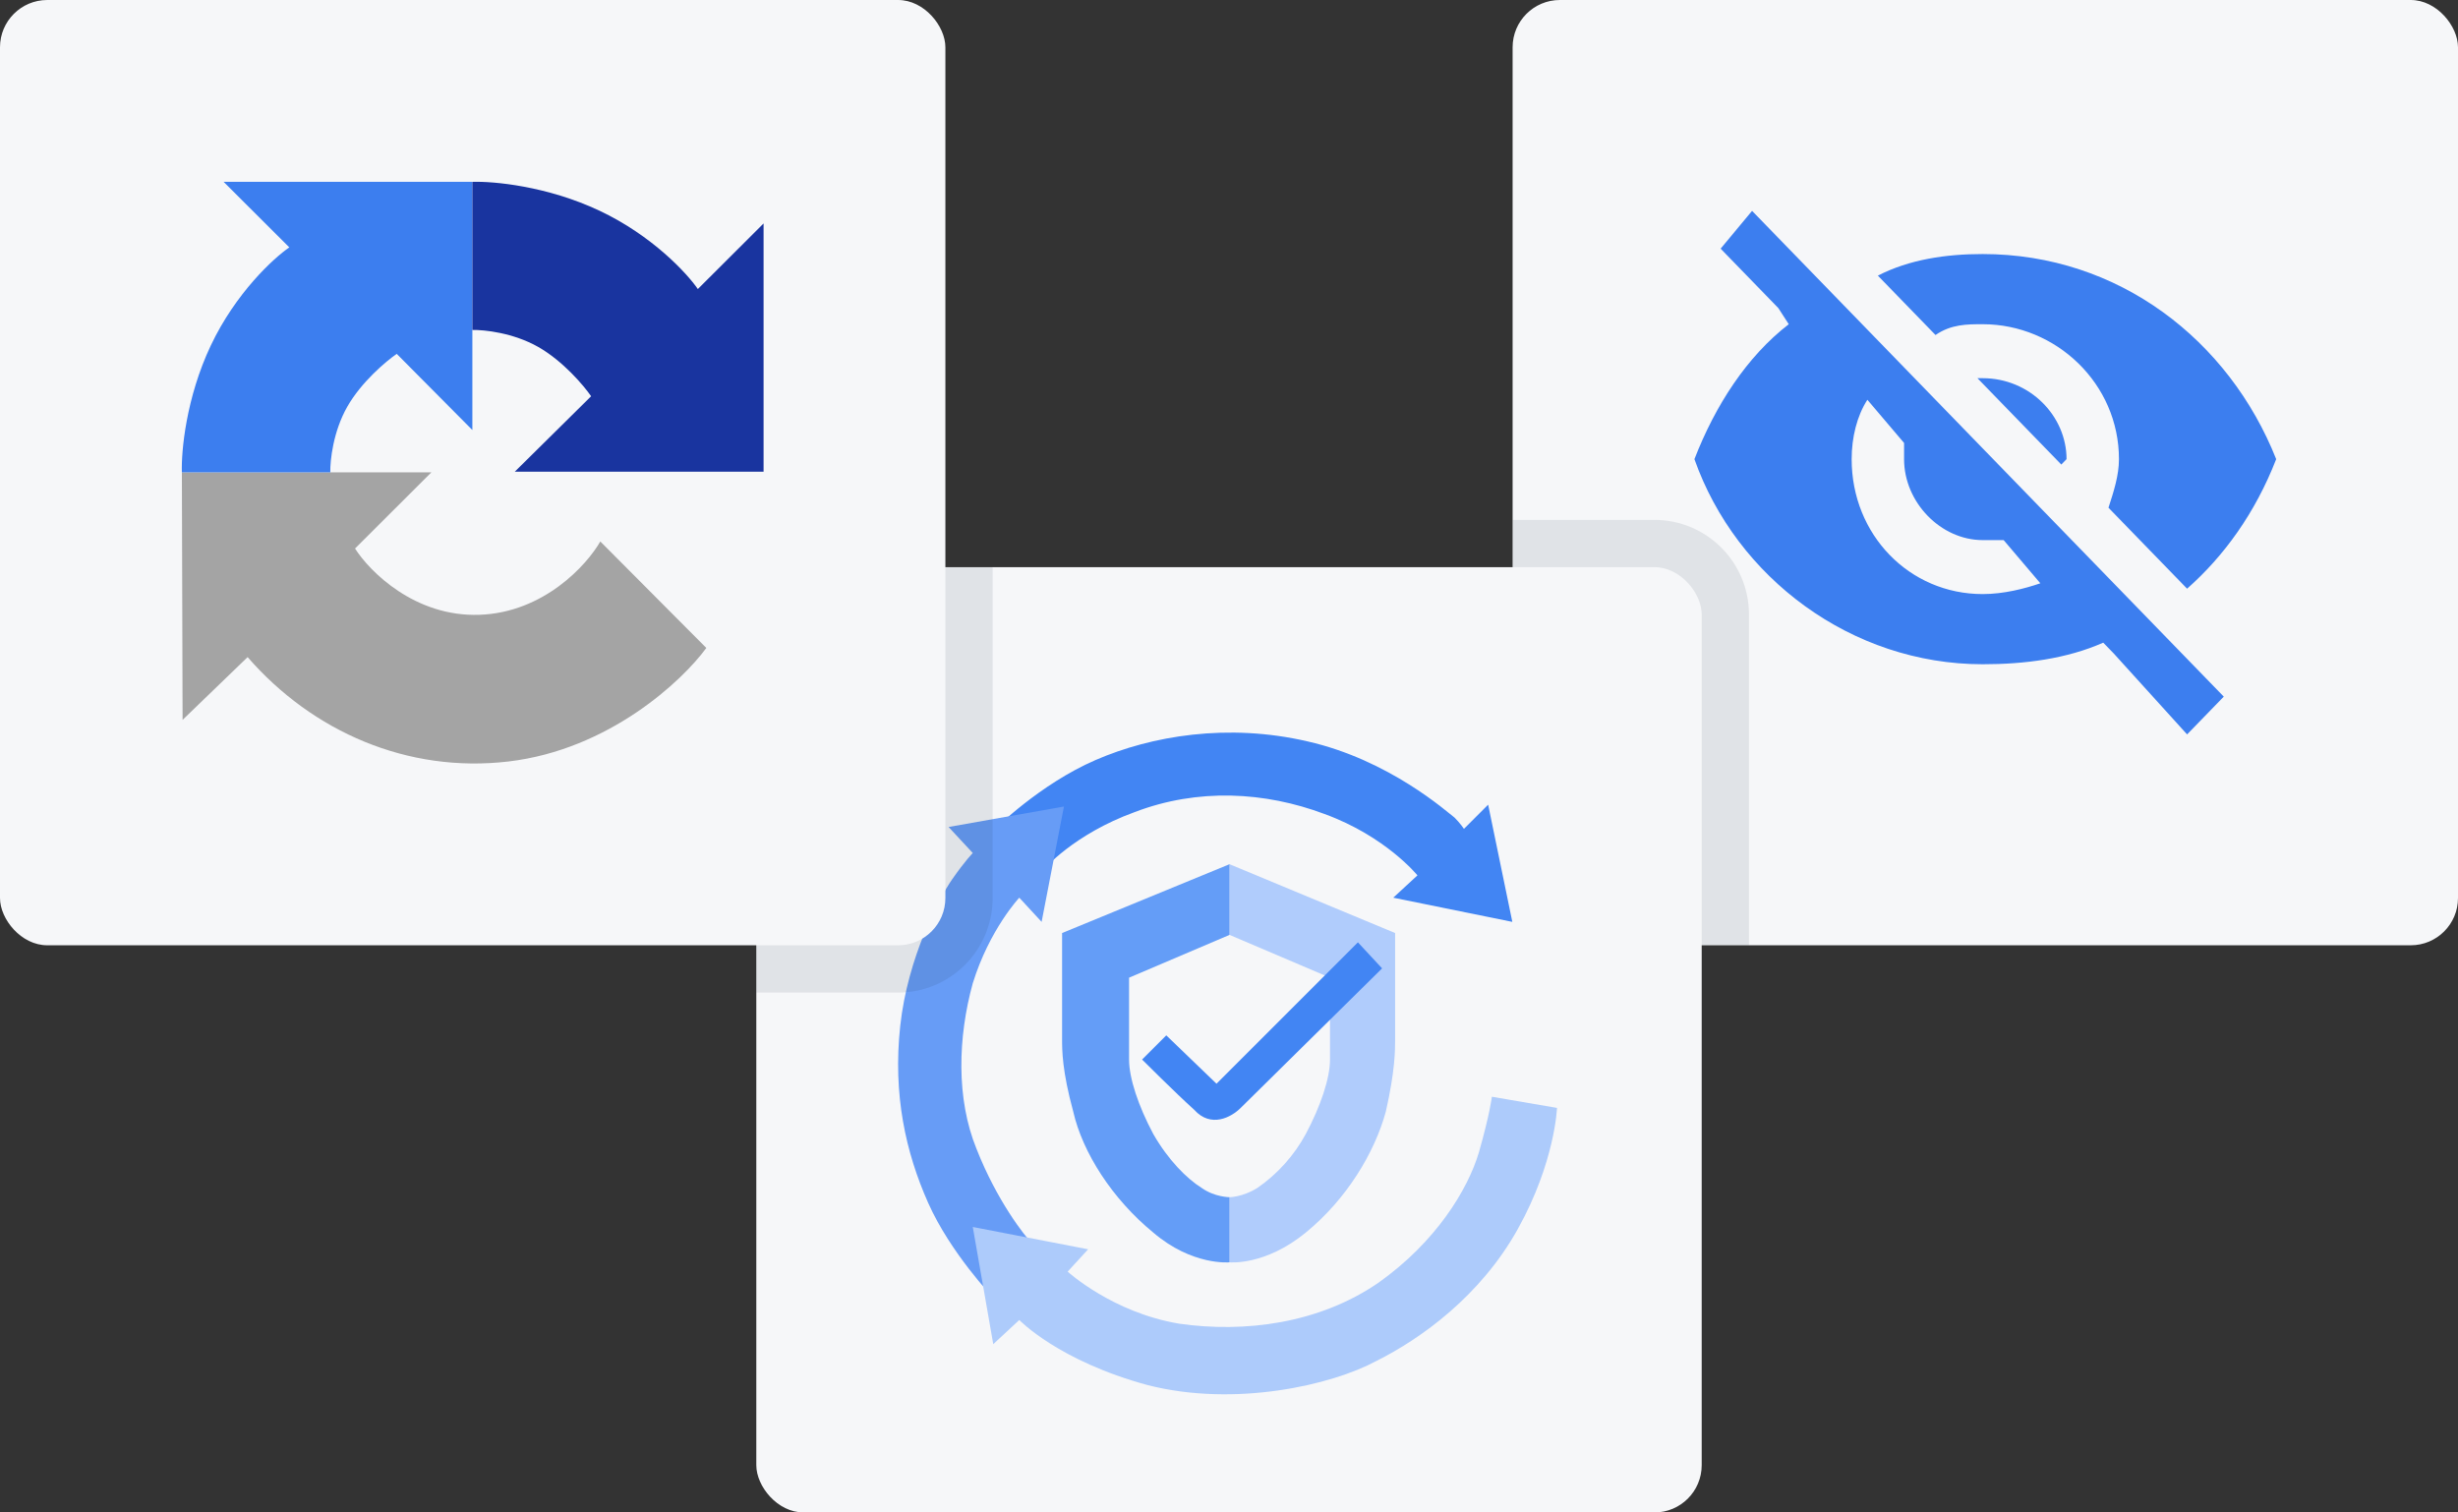 <svg width="260" height="160" viewBox="0 0 260 160" fill="none" xmlns="http://www.w3.org/2000/svg">
  <rect x="0" y="0" width="260" height="160" fill="#333333" stroke="none"/>
  <rect x="160" width="100" height="100" rx="5" fill="#F6F7F9" />
  <path fill-rule="evenodd" clip-rule="evenodd" d="M209.168 40.008L218.039 49.144L218.593 48.572C218.593 44.005 214.712 40.008 209.723 40.008H209.168ZM182.003 26.304L188.101 32.585L189.21 34.298C184.775 37.724 181.448 42.863 179.231 48.572C183.666 61.134 195.863 70.27 209.723 70.27C214.158 70.27 218.593 69.699 222.474 67.986L223.583 69.128L231.344 77.692L235.225 73.695L185.329 22.308L182.003 26.304ZM197.526 42.292L201.407 46.86V48.572C201.407 53.14 205.288 57.137 209.723 57.137H211.94L215.821 61.705C214.158 62.276 211.94 62.847 209.723 62.847C201.961 62.847 195.863 56.566 195.863 48.572C195.863 46.289 196.417 44.005 197.526 42.292ZM209.723 34.298C217.484 34.298 224.137 40.579 224.137 48.572C224.137 50.285 223.583 51.998 223.028 53.711L231.344 62.276C235.225 58.85 238.552 54.282 240.769 48.572C235.78 36.011 224.137 26.875 209.723 26.875C205.842 26.875 201.961 27.446 198.635 29.159L204.733 35.44C206.396 34.298 208.06 34.298 209.723 34.298Z" fill="#3C7EEF" />
  <path opacity="0.1" d="M160 55H175C180.523 55 185 59.477 185 65V100H160V55Z" fill="#1D293D" />
  <rect x="80" y="60" width="100" height="100" rx="5" fill="#F6F7F9" />
  <path fill-rule="evenodd" clip-rule="evenodd" d="M154.853 87.683L157.412 85.124L159.97 97.523L147.375 94.965L149.933 92.603C149.933 92.603 146.588 88.47 140.093 86.108C133.796 83.747 126.711 83.353 120.019 85.912C113.525 88.273 110.376 92.013 110.376 92.013L105.259 87.683C105.259 87.683 109.983 82.96 115.887 80.401C121.791 77.843 129.86 76.465 138.322 78.433C146.981 80.401 153.082 85.912 153.869 86.502C154.46 87.092 154.853 87.683 154.853 87.683Z" fill="#4285F3" />
  <path fill-rule="evenodd" clip-rule="evenodd" d="M112.541 85.321L110.179 97.523L107.818 94.965C107.818 94.965 104.669 98.31 102.898 104.017C101.323 109.725 101.126 116.219 103.291 121.533C105.456 127.043 108.408 130.783 109.195 131.57L110.179 132.554L105.062 137.277C105.062 137.277 100.536 132.554 98.174 127.24C95.813 121.926 94.435 115.826 95.222 108.544C96.01 101.262 99.355 94.965 100.733 92.997C102.11 91.028 102.898 90.241 102.898 90.241L100.339 87.486L112.541 85.321Z" fill="#679CF6" />
  <path fill-rule="evenodd" clip-rule="evenodd" d="M157.806 116.022L164.694 117.203C164.694 117.203 164.497 122.911 160.561 129.995C156.625 137.08 150.327 141.607 145.604 143.968C140.881 146.527 130.647 148.888 121.397 146.527C111.951 143.968 107.818 139.639 107.818 139.639L105.063 142.197L102.898 129.799L115.099 132.16L112.935 134.522C112.935 134.522 117.658 138.852 124.743 140.032C131.631 141.016 139.503 140.032 145.801 135.703C151.901 131.373 155.247 125.863 156.428 121.927C157.609 117.794 157.806 116.022 157.806 116.022Z" fill="#ADCBFB" />
  <path fill-rule="evenodd" clip-rule="evenodd" d="M130.056 133.538C130.056 133.538 133.796 133.931 138.125 130.389C142.455 126.846 145.407 121.926 146.588 117.597C147.572 113.267 147.572 111.102 147.572 109.921V98.704L130.056 91.422V98.9L140.684 103.427V112.086C140.684 114.054 139.7 117.006 138.125 119.958C136.89 122.235 135.138 124.19 133.008 125.665C131.434 126.649 130.056 126.649 130.056 126.649V133.538Z" fill="#B0CCFC" />
  <path fill-rule="evenodd" clip-rule="evenodd" d="M130.056 133.538C130.056 133.538 126.12 133.931 121.987 130.389C117.658 126.846 114.509 121.926 113.525 117.597C112.344 113.267 112.344 111.102 112.344 109.921V98.704L130.056 91.422V98.9L119.429 103.427V112.086C119.429 114.054 120.413 117.006 121.987 119.958C123.562 122.713 125.53 124.681 127.104 125.665C128.482 126.649 130.056 126.649 130.056 126.649V133.538Z" fill="#649DF7" />
  <path fill-rule="evenodd" clip-rule="evenodd" d="M120.806 112.086C120.806 112.086 124.349 115.629 126.317 117.4C128.088 119.368 130.253 118.187 131.237 117.203L146.194 102.443L143.635 99.688L128.678 114.645L123.365 109.528L120.806 112.086Z" fill="#4285F3" />
  <path opacity="0.1" d="M80 60H105V95C105 100.523 100.523 105 95 105H80V60Z" fill="#1D293D" />
  <rect width="100" height="100" rx="5" fill="#F6F7F9" />
  <path d="M45.63 49.968H19.238L19.313 76.155L26.191 69.515C33.069 77.424 43.133 81.811 53.779 80.557C64.426 79.304 72.171 72.027 74.713 68.546L63.499 57.28C62.078 59.767 57.532 64.8 50.714 65.039C43.895 65.278 39.1 60.463 37.555 58.026L45.63 49.968Z" fill="#A4A4A4" />
  <path d="M23.648 19.231H49.966V45.492L41.966 37.435C40.844 38.206 38.227 40.404 36.732 43.03C35.237 45.656 34.913 48.725 34.938 49.969H19.238C19.163 47.78 19.671 42.09 22.302 36.539C24.934 30.989 28.932 27.313 30.602 26.169L23.648 19.231Z" fill="#3C7EEF" />
  <path d="M80.769 23.639V49.9H54.452L62.527 41.918C61.754 40.798 59.551 38.187 56.919 36.695C54.288 35.203 51.212 34.88 49.966 34.905V19.238C52.159 19.163 57.861 19.67 63.424 22.296C68.986 24.922 72.67 28.911 73.816 30.577L80.769 23.639Z" fill="#19349F" />
</svg>
